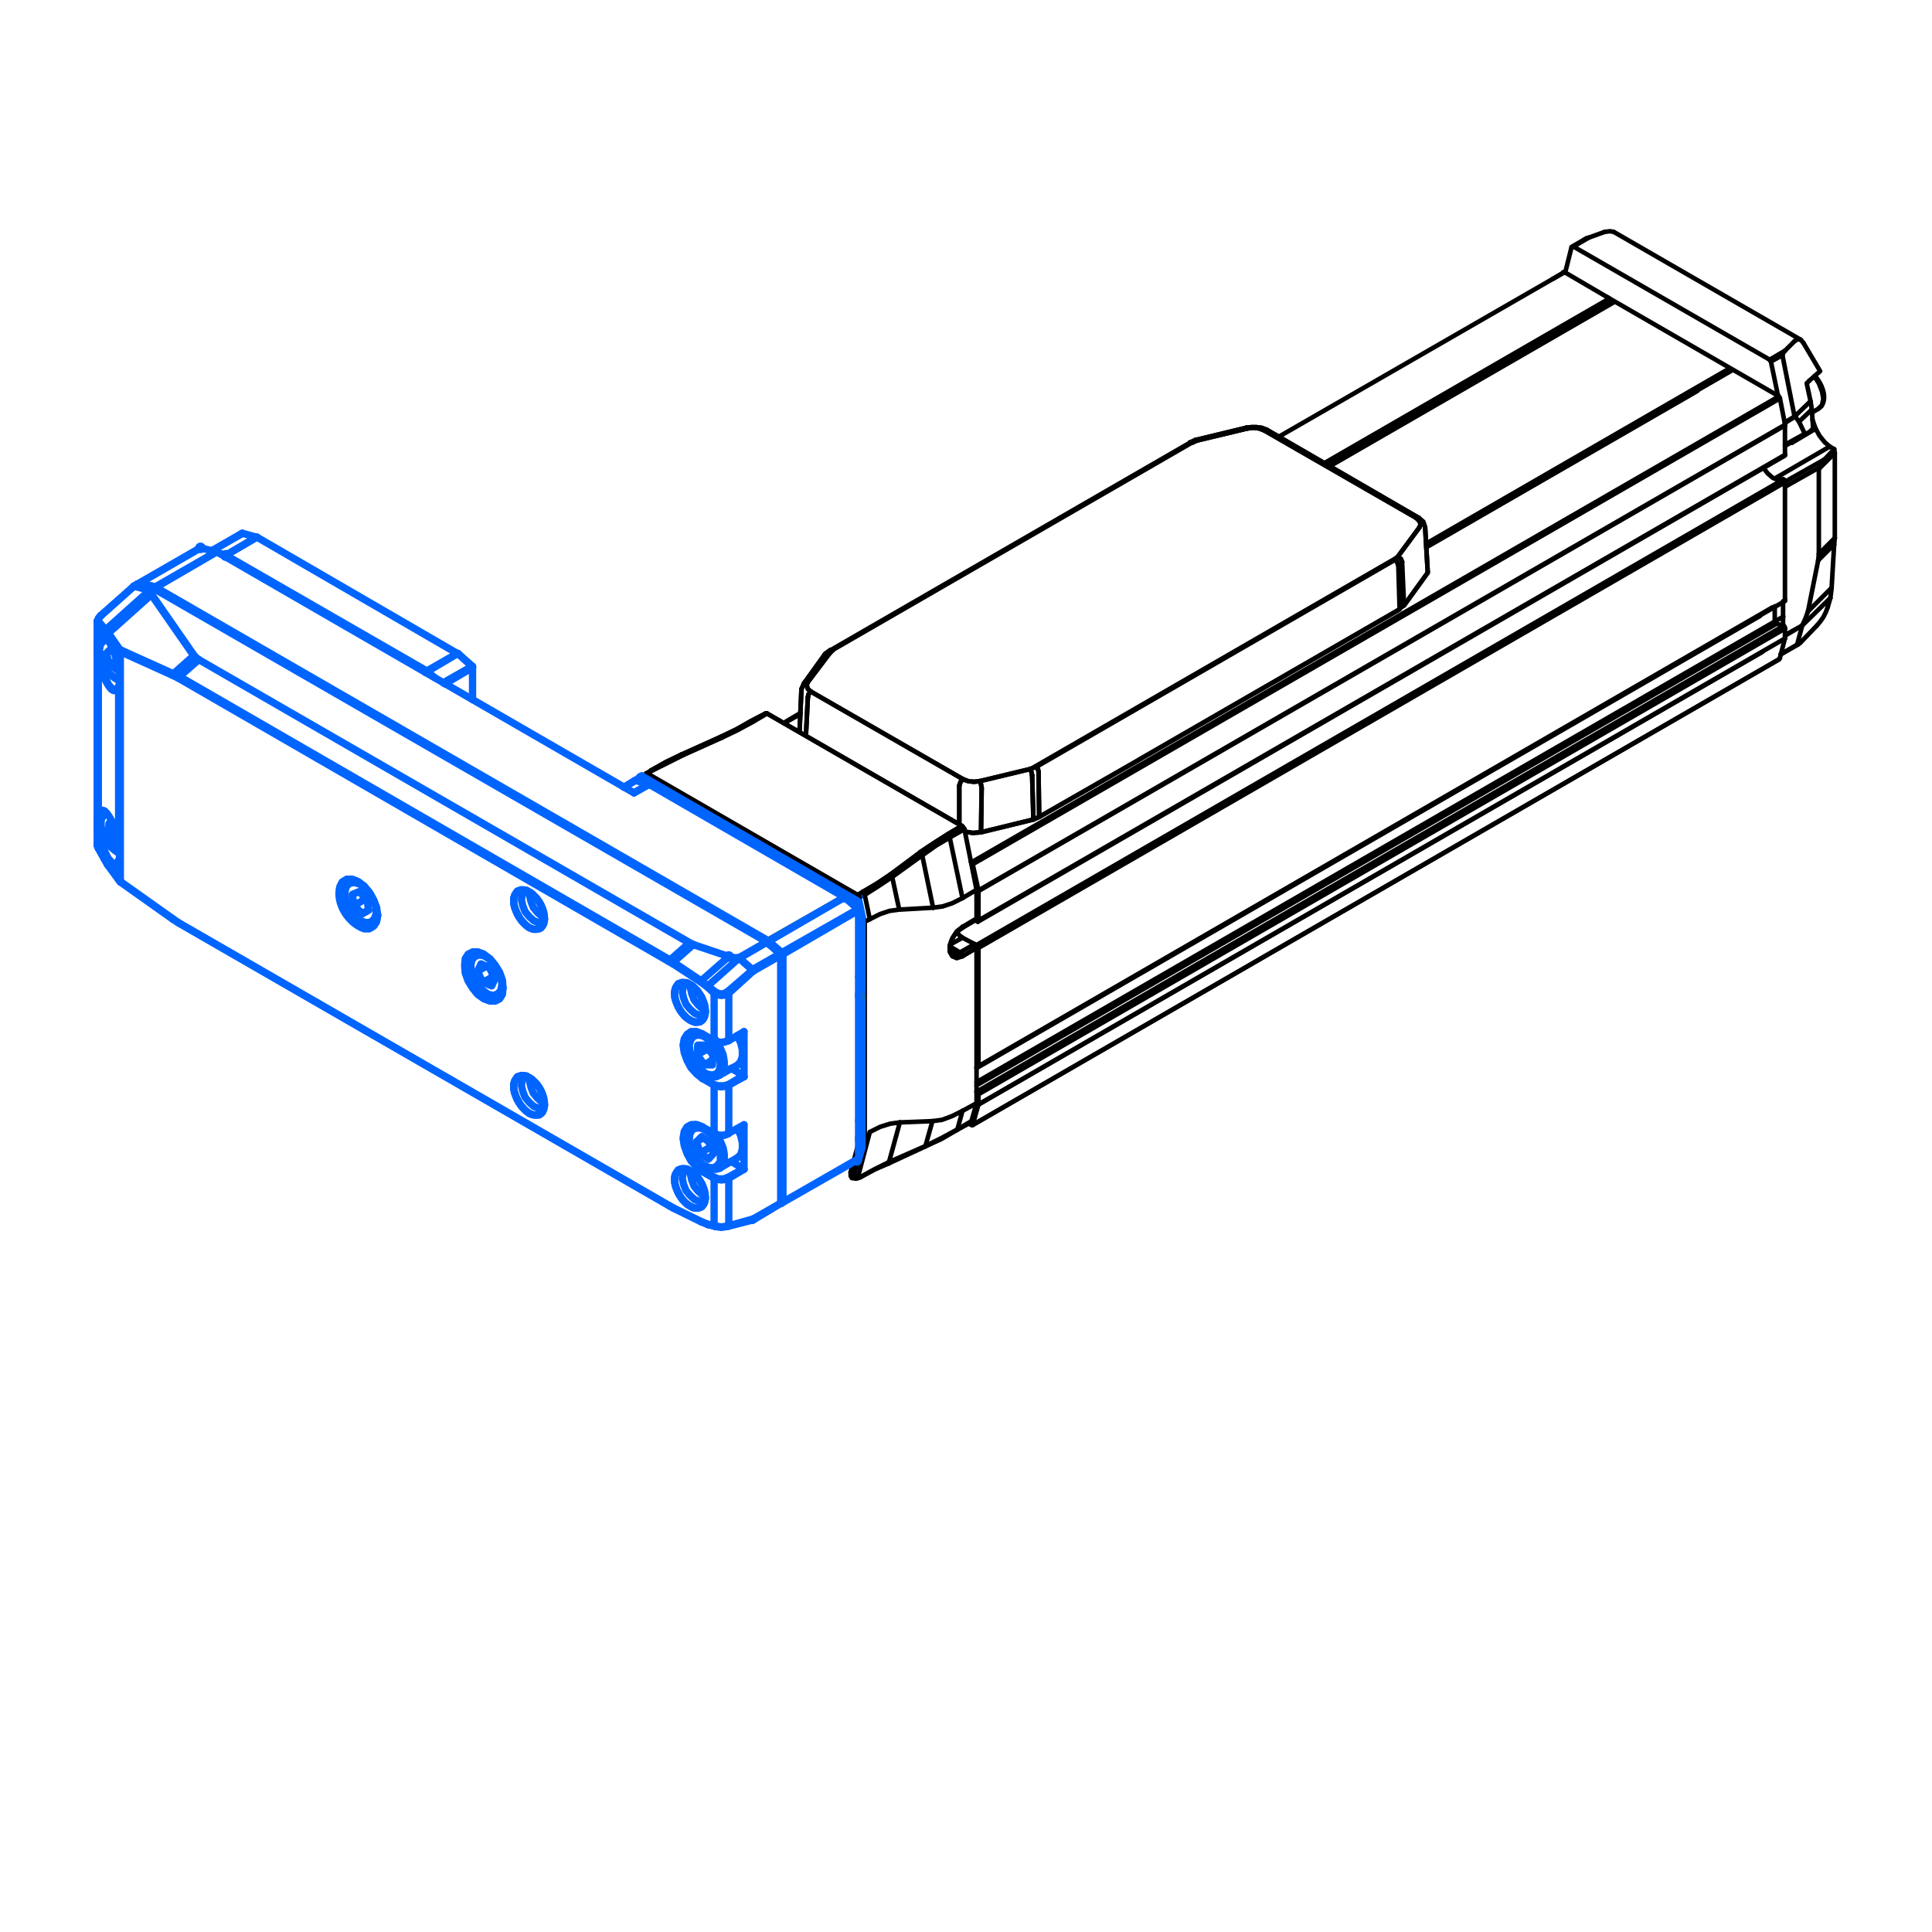 <?xml version="1.0" encoding="UTF-8"?>
<!DOCTYPE svg PUBLIC "-//W3C//DTD SVG 1.1//EN" "http://www.w3.org/Graphics/SVG/1.1/DTD/svg11.dtd">
<!-- Creator: CorelDRAW 2017 -->
<svg xmlns="http://www.w3.org/2000/svg" xml:space="preserve" width="400px" height="400px" version="1.1" style="shape-rendering:geometricPrecision; text-rendering:geometricPrecision; image-rendering:optimizeQuality; fill-rule:evenodd; clip-rule:evenodd"
viewBox="0 0 400000 400000"
 xmlns:xlink="http://www.w3.org/1999/xlink">
 <defs>
  <style type="text/css">
   <![CDATA[
    .str5 {stroke:#0064FF;stroke-width:1512}
    .str1 {stroke:#0064FF;stroke-width:1512;stroke-linecap:round;stroke-linejoin:round}
    .str4 {stroke:#1469B9;stroke-width:1512;stroke-linecap:round;stroke-linejoin:round}
    .str3 {stroke:black;stroke-width:1134;stroke-linecap:round;stroke-linejoin:round}
    .str0 {stroke:black;stroke-width:945;stroke-linecap:round;stroke-linejoin:round}
    .str2 {stroke:#0064FF;stroke-width:945;stroke-linecap:round;stroke-linejoin:round}
    .fil1 {fill:none}
    .fil0 {fill:none;fill-rule:nonzero}
    .fil2 {fill:black;fill-rule:nonzero}
   ]]>
  </style>
 </defs>
 <g id="Layer_x0020_1">
  <line class="fil0 str0" x1="180088" y1="234366" x2="177575" y2= "243892" />
  <polyline class="fil0 str0" points="179029,234895 178632,235028 178235,234895 176118,242701 "/>
  <line class="fil0 str0" x1="179029" y1="234895" x2="179029" y2= "190838" />
  <line class="fil0 str0" x1="177573" y1="185281" x2="134045" y2= "160144" />
  <rect class="fil1" x="-1" y="-3" width="400002" height="400000"/>
  <line class="fil0 str1" x1="178239" y1="190012" x2="178239" y2= "189911" />
  <line class="fil0 str0" x1="201389" y1="232910" x2="201125" y2= "232910" />
  <polyline class="fil0 str0" points="202183,226030 202447,226163 202580,226560 "/>
  <line class="fil0 str0" x1="202580" y1="220738" x2="202447" y2= "220870" />
  <polyline class="fil0 str0" points="202050,195733 202447,195865 202580,196262 "/>
  <polyline class="fil0 str0" points="202580,190573 202447,190838 202050,190573 "/>
  <line class="fil0 str0" x1="202580" y1="184354" x2="202580" y2= "184487" />
  <line class="fil0 str0" x1="201125" y1="178533" x2="201389" y2= "178930" />
  <line class="fil0 str0" x1="368054" y1="82206" x2="201125" y2= "178533" />
  <line class="fil0 str0" x1="162359" y1="149691" x2="165667" y2= "147839" />
  <line class="fil0 str0" x1="202183" y1="221135" x2="364414" y2= "127512" />
  <line class="fil0 str0" x1="369215" y1="127653" x2="202183" y2= "224045" />
  <line class="fil0 str0" x1="202183" y1="224707" x2="367708" y2= "129197" />
  <line class="fil0 str0" x1="369142" y1="129637" x2="202183" y2= "226030" />
  <line class="fil0 str0" x1="202580" y1="226560" x2="369559" y2= "130155" />
  <line class="fil0 str0" x1="369560" y1="132188" x2="202580" y2= "228676" />
  <line class="fil0 str0" x1="366939" y1="125764" x2="202580" y2= "220738" />
  <line class="fil0 str0" x1="202447" y1="220870" x2="369559" y2= "124438" />
  <line class="fil0 str0" x1="202580" y1="196262" x2="369559" y2= "99857" />
  <line class="fil0 str0" x1="368633" y1="99605" x2="202050" y2= "195733" />
  <line class="fil0 str0" x1="369559" y1="94168" x2="202580" y2= "190573" />
  <line class="fil0 str0" x1="368369" y1="136470" x2="201389" y2= "232910" />
  <line class="fil0 str0" x1="202580" y1="228676" x2="364870" y2= "134979" />
  <line class="fil0 str0" x1="369329" y1="88082" x2="202580" y2= "184353" />
  <line class="fil0 str0" x1="202580" y1="184486" x2="369559" y2= "88082" />
  <line class="fil0 str0" x1="201389" y1="178929" x2="368501" y2= "82497" />
  <line class="fil0 str0" x1="202447" y1="190837" x2="369560" y2= "94320" />
  <line class="fil0 str0" x1="201389" y1="232909" x2="368369" y2= "136505" />
  <line class="fil0 str0" x1="264763" y1="90419" x2="323690" y2= "56473" />
  <line class="fil0 str0" x1="295324" y1="113306" x2="351412" y2= "80949" />
  <line class="fil0 str0" x1="274758" y1="96203" x2="333460" y2= "62298" />
  <line class="fil0 str0" x1="332972" y1="61939" x2="274156" y2= "95901" />
  <line class="fil0 str0" x1="358644" y1="76598" x2="295324" y2= "113174" />
  <line class="fil0 str0" x1="275360" y1="96504" x2="334131" y2= "62580" />
  <line class="fil0 str0" x1="358645" y1="76635" x2="295324" y2= "113174" />
  <line class="fil0 str0" x1="202181" y1="221002" x2="202446" y2= "220869" />
  <line class="fil0 str0" x1="201123" y1="232909" x2="200594" y2= "232644" />
  <polyline class="fil0 str0" points="202578,226559 202578,228675 201388,232909 "/>
  <line class="fil0 str0" x1="202578" y1="196261" x2="202578" y2= "220737" />
  <line class="fil0 str0" x1="202578" y1="184486" x2="202578" y2= "190572" />
  <line class="fil0 str0" x1="201388" y1="178929" x2="202578" y2= "184353" />
  <line class="fil0 str0" x1="200991" y1="178400" x2="201123" y2= "178533" />
  <line class="fil0 str0" x1="202049" y1="190440" x2="202049" y2= "190572" />
  <line class="fil0 str0" x1="201123" y1="232117" x2="198212" y2= "233837" />
  <polyline class="fil0 str0" points="177573,243892 177044,243760 176912,243363 176912,242833 179029,234895 "/>
  <polyline class="fil0 str0" points="184056,240585 181145,242039 178235,243628 177573,243892 "/>
  <line class="fil0 str0" x1="191597" y1="237276" x2="184056" y2= "240585" />
  <polyline class="fil0 str0" points="198212,233837 195037,235557 191597,237276 "/>
  <polyline class="fil0 str2" points="179029,190838 177970,185811 179029,185281 "/>
  <line class="fil0 str0" x1="196625" y1="173374" x2="199668" y2= "171654" />
  <polyline class="fil0 str0" points="190936,177079 193714,175094 196625,173374 "/>
  <line class="fil0 str0" x1="184717" y1="181577" x2="190936" y2= "177079" />
  <polyline class="fil0 str0" points="179029,185281 181939,183429 184717,181577 "/>
  <polyline class="fil0 str0" points="176118,242701 176118,243495 176382,243892 "/>
  <line class="fil0 str0" x1="133515" y1="160541" x2="133648" y2= "160938" />
  <line class="fil0 str0" x1="134045" y1="160144" x2="133780" y2= "160144" />
  <line class="fil0 str0" x1="134045" y1="160144" x2="135103" y2= "159482" />
  <polyline class="fil0 str0" points="134838,159482 135103,159482 141454,156307 141189,156175 "/>
  <line class="fil0 str0" x1="141454" y1="156307" x2="149392" y2= "152735" />
  <polyline class="fil0 str0" points="149127,152603 149392,152735 152700,151147 155874,149427 155479,149295 "/>
  <line class="fil0 str0" x1="158786" y1="147708" x2="158521" y2= "147708" />
  <line class="fil0 str0" x1="155875" y1="149427" x2="158786" y2= "147708" />
  <polyline class="fil0 str0" points="133648,160938 133781,160408 134045,160144 "/>
  <line class="fil0 str0" x1="133648" y1="160938" x2="177176" y2= "186075" />
  <polyline class="fil0 str0" points="199668,171654 199403,171257 199138,170992 196228,172713 "/>
  <polyline class="fil0 str0" points="196625,173374 196493,172977 196228,172713 193317,174565 190539,176417 190803,176681 190936,177079 "/>
  <line class="fil0 str0" x1="190539" y1="176417" x2="184321" y2= "181048" />
  <polyline class="fil0 str0" points="184717,181577 184585,181180 184321,181048 181542,182900 178632,184620 178896,184884 179029,185281 "/>
  <line class="fil0 str0" x1="178632" y1="184620" x2="177573" y2= "185281" />
  <polyline class="fil0 str0" points="177176,186075 177573,186075 177970,185811 177838,185546 177573,185281 "/>
  <line class="fil0 str2" x1="177176" y1="186075" x2="178235" y2= "190970" />
  <polyline class="fil0 str2" points="179029,190838 178632,190970 178235,190970 "/>
  <line class="fil0 str0" x1="178235" y1="190970" x2="178235" y2= "234895" />
  <polyline class="fil0 str0" points="176912,242833 176514,242966 176118,242701 "/>
  <line class="fil0 str0" x1="177573" y1="243892" x2="177176" y2= "244024" />
  <line class="fil0 str0" x1="178235" y1="243628" x2="178103" y2= "243760" />
  <line class="fil0 str0" x1="184056" y1="240585" x2="184056" y2= "240849" />
  <line class="fil0 str0" x1="191597" y1="237276" x2="191465" y2= "237409" />
  <line class="fil0 str0" x1="198212" y1="233837" x2="198080" y2= "233969" />
  <line class="fil0 str0" x1="200991" y1="232382" x2="201123" y2= "232117" />
  <line class="fil0 str0" x1="134839" y1="159482" x2="133781" y2= "160144" />
  <polyline class="fil0 str0" points="141190,156175 137883,157762 134839,159482 "/>
  <line class="fil0 str0" x1="149128" y1="152603" x2="141190" y2= "156175" />
  <polyline class="fil0 str0" points="155479,149295 152436,151015 149128,152603 "/>
  <line class="fil0 str0" x1="158522" y1="147708" x2="155479" y2= "149295" />
  <path class="fil0 str0" d="M133815 160090c-137,79 -237,209 -277,362"/>
  <polyline class="fil0 str0" points="184058,240849 181014,242172 178104,243760 177178,244024 176384,243892 "/>
  <line class="fil0 str0" x1="191467" y1="237409" x2="184058" y2= "240849" />
  <polyline class="fil0 str0" points="198081,233969 194906,235822 191467,237409 "/>
  <line class="fil0 str0" x1="200993" y1="232382" x2="198081" y2= "233969" />
  <polyline class="fil0 str0" points="199272,230000 202183,228412 201125,232117 "/>
  <line class="fil0 str0" x1="199272" y1="230000" x2="198214" y2= "233837" />
  <line class="fil0 str0" x1="186307" y1="232382" x2="184058" y2= "240585" />
  <polyline class="fil0 str0" points="180088,234366 182205,233308 184322,232646 186307,232382 "/>
  <line class="fil0 str0" x1="193054" y1="232117" x2="191599" y2= "237276" />
  <polyline class="fil0 str0" points="186307,232382 193054,232117 195039,231853 197156,231059 199272,230000 "/>
  <line class="fil0 str0" x1="180088" y1="190309" x2="179030" y2= "190838" />
  <line class="fil0 str0" x1="179030" y1="185281" x2="180088" y2= "190309" />
  <line class="fil0 str0" x1="196626" y1="173374" x2="199272" y2= "185943" />
  <polyline class="fil0 str0" points="199669,171654 202183,184223 199272,185943 "/>
  <line class="fil0 str0" x1="190937" y1="177079" x2="193186" y2= "187928" />
  <polyline class="fil0 str0" points="199272,185943 197156,187001 195171,187663 193186,187928 "/>
  <line class="fil0 str0" x1="184719" y1="181577" x2="186174" y2= "188325" />
  <polyline class="fil0 str0" points="193186,187928 186174,188325 184190,188588 182205,189250 180088,190309 "/>
  <polyline class="fil0 str0" points="201787,195469 198743,197189 197949,197585 197288,197321 "/>
  <line class="fil0 str0" x1="202050" y1="190441" x2="202183" y2= "190177" />
  <polyline class="fil0 str0" points="202183,196263 202050,195866 201787,195469 "/>
  <line class="fil0 str0" x1="199272" y1="197982" x2="202183" y2= "196263" />
  <polyline class="fil0 str0" points="199272,191897 198081,192822 197156,194278 196626,195734 196626,197057 197156,197982 198081,198379 199272,197982 "/>
  <line class="fil0 str0" x1="202183" y1="190177" x2="199272" y2= "191897" />
  <line class="fil0 str0" x1="199140" y1="192161" x2="199272" y2= "191897" />
  <polyline class="fil0 str0" points="198743,197189 199140,197585 199272,197982 "/>
  <line class="fil0 str0" x1="199140" y1="192161" x2="202050" y2= "190441" />
  <path class="fil0 str0" d="M197288 197321l-265 -132c-871,-1262 345,-3703 1455,-4498l662 -530"/>
  <line class="fil0 str0" x1="199272" y1="194146" x2="201787" y2= "195469" />
  <line class="fil0 str0" x1="196891" y1="195469" x2="199272" y2= "194146" />
  <line class="fil0 str0" x1="198743" y1="197189" x2="196759" y2= "195998" />
  <polyline class="fil0 str0" points="199272,194146 198611,193616 198081,193087 "/>
  <line class="fil0 str0" x1="158787" y1="147708" x2="199140" y2= "170992" />
  <line class="fil0 str0" x1="202183" y1="184223" x2="202183" y2= "190177" />
  <line class="fil0 str0" x1="202183" y1="196263" x2="202183" y2= "228412" />
  <line class="fil0 str0" x1="295324" y1="112514" x2="357834" y2= "76419" />
  <line class="fil0 str0" x1="295324" y1="112646" x2="350219" y2= "80949" />
  <polyline class="fil0 str0" points="202844,161731 201654,161863 200463,161731 199405,161334 "/>
  <line class="fil0 str0" x1="213296" y1="159217" x2="202844" y2= "161731" />
  <line class="fil0 str0" x1="214223" y1="158820" x2="213296" y2= "159217" />
  <line class="fil0 str0" x1="288710" y1="115821" x2="214223" y2= "158820" />
  <line class="fil0 str0" x1="289371" y1="115292" x2="288710" y2= "115821" />
  <line class="fil0 str0" x1="293870" y1="109205" x2="289371" y2= "115292" />
  <polyline class="fil0 str0" points="293208,107222 293870,107883 294135,108545 293870,109205 "/>
  <line class="fil0 str0" x1="261720" y1="89096" x2="293208" y2= "107222" />
  <polyline class="fil0 str0" points="258280,88699 259470,88567 260661,88699 261720,89096 "/>
  <line class="fil0 str0" x1="247828" y1="91212" x2="258280" y2= "88699" />
  <line class="fil0 str0" x1="246901" y1="91609" x2="247828" y2= "91212" />
  <line class="fil0 str0" x1="171753" y1="135269" x2="172414" y2= "134608" />
  <line class="fil0 str0" x1="167255" y1="141223" x2="171753" y2= "135269" />
  <polyline class="fil0 str0" points="167916,143208 167255,142679 166990,141885 167255,141223 "/>
  <line class="fil0 str0" x1="199405" y1="161334" x2="167916" y2= "143208" />
  <polyline class="fil0 str0" points="203241,163186 203109,162392 202844,161731 "/>
  <polyline class="fil0 str0" points="213296,159217 213561,159878 213694,160540 "/>
  <polyline class="fil0 str0" points="288710,115821 289239,116351 289503,117012 "/>
  <polyline class="fil0 str0" points="289371,115292 290033,115689 290298,116351 "/>
  <line class="fil0 str0" x1="293208" y1="107222" x2="293737" y2= "107222" />
  <line class="fil0 str0" x1="261720" y1="89096" x2="262249" y2= "88963" />
  <line class="fil0 str0" x1="258280" y1="88699" x2="258015" y2= "88567" />
  <line class="fil0 str0" x1="247828" y1="91212" x2="247563" y2= "91081" />
  <line class="fil0 str0" x1="246901" y1="91609" x2="246372" y2= "91609" />
  <line class="fil0 str0" x1="172414" y1="134608" x2="171885" y2= "134608" />
  <polyline class="fil0 str0" points="171753,135269 171223,135138 170827,135402 "/>
  <polyline class="fil0 str0" points="167255,141223 166725,141223 166461,141488 "/>
  <polyline class="fil0 str0" points="167916,143208 167387,143738 167255,144399 "/>
  <polyline class="fil0 str0" points="199405,161334 198875,161863 198611,162656 "/>
  <polyline class="fil0 str0" points="293737,107222 294664,108016 295060,109205 "/>
  <line class="fil0 str0" x1="262249" y1="88963" x2="293737" y2= "107222" />
  <polyline class="fil0 str0" points="258015,88567 259074,88434 260132,88434 261191,88567 262249,88963 "/>
  <line class="fil0 str0" x1="247563" y1="91081" x2="258015" y2= "88567" />
  <line class="fil0 str0" x1="246372" y1="91609" x2="247563" y2= "91081" />
  <line class="fil0 str0" x1="170827" y1="135402" x2="171885" y2= "134608" />
  <line class="fil0 str0" x1="166461" y1="141488" x2="170827" y2= "135402" />
  <line class="fil0 str0" x1="165932" y1="142679" x2="166461" y2= "141488" />
  <line class="fil0 str0" x1="166858" y1="152337" x2="167255" y2= "144399" />
  <line class="fil0 str0" x1="198611" y1="162656" x2="198611" y2= "170594" />
  <polyline class="fil0 str0" points="199802,172183 201389,172447 203109,172315 203241,163186 "/>
  <polyline class="fil0 str0" points="213694,160540 213958,169669 215149,169140 215017,160011 "/>
  <polyline class="fil0 str0" points="289503,117012 289768,126009 290694,125347 290298,116351 "/>
  <line class="fil0 str0" x1="165535" y1="151543" x2="165932" y2= "142679" />
  <line class="fil0 str0" x1="295603" y1="118552" x2="295060" y2= "109205" />
  <line class="fil0 str0" x1="203109" y1="172315" x2="213958" y2= "169669" />
  <line class="fil0 str0" x1="290694" y1="125347" x2="295514" y2= "118684" />
  <line class="fil0 str0" x1="215149" y1="169140" x2="235524" y2= "157497" />
  <line class="fil0 str0" x1="235921" y1="157233" x2="289768" y2= "126158" />
  <polyline class="fil0 str0" points="214645,158578 214909,159240 215042,159901 "/>
  <line class="fil0 str0" x1="162359" y1="149691" x2="165618" y2= "147866" />
  <line class="fil0 str0" x1="162228" y1="149690" x2="165710" y2= "147627" />
  <line class="fil0 str0" x1="196625" y1="173374" x2="199668" y2= "171654" />
  <polyline class="fil0 str0" points="190936,177079 193714,175094 196625,173374 "/>
  <polyline class="fil0 str0" points="134838,159482 135103,159482 141454,156307 141189,156175 "/>
  <line class="fil0 str0" x1="141454" y1="156307" x2="149392" y2= "152735" />
  <polyline class="fil0 str0" points="149127,152603 149392,152735 152700,151147 155874,149427 155479,149295 "/>
  <line class="fil0 str0" x1="158786" y1="147708" x2="158521" y2= "147708" />
  <line class="fil0 str0" x1="155875" y1="149427" x2="158786" y2= "147708" />
  <polyline class="fil0 str0" points="199668,171654 199403,171257 199138,170992 196228,172713 "/>
  <polyline class="fil0 str0" points="196625,173374 196493,172977 196228,172713 193317,174565 190539,176417 190803,176681 190936,177079 "/>
  <polyline class="fil0 str0" points="141190,156175 137883,157762 134839,159482 "/>
  <line class="fil0 str0" x1="149128" y1="152603" x2="141190" y2= "156175" />
  <polyline class="fil0 str0" points="155479,149295 152436,151015 149128,152603 "/>
  <line class="fil0 str0" x1="158522" y1="147708" x2="155479" y2= "149295" />
  <line class="fil0 str0" x1="158787" y1="147708" x2="199140" y2= "170992" />
  <polyline class="fil0 str0" points="202844,161731 201654,161863 200463,161731 199405,161334 "/>
  <line class="fil0 str0" x1="213296" y1="159217" x2="202844" y2= "161731" />
  <line class="fil0 str0" x1="214223" y1="158820" x2="213296" y2= "159217" />
  <line class="fil0 str3" x1="288714" y1="115857" x2="214227" y2= "158855" />
  <line class="fil0 str0" x1="289371" y1="115292" x2="288710" y2= "115821" />
  <line class="fil0 str0" x1="293870" y1="109205" x2="289371" y2= "115292" />
  <polyline class="fil0 str0" points="293208,107222 293870,107883 294135,108545 293870,109205 "/>
  <line class="fil0 str0" x1="261720" y1="89096" x2="293208" y2= "107222" />
  <polyline class="fil0 str0" points="258280,88699 259470,88567 260661,88699 261720,89096 "/>
  <line class="fil0 str0" x1="247828" y1="91212" x2="258280" y2= "88699" />
  <line class="fil0 str0" x1="246901" y1="91609" x2="247828" y2= "91212" />
  <line class="fil0 str0" x1="171753" y1="135269" x2="172414" y2= "134608" />
  <line class="fil0 str0" x1="167255" y1="141223" x2="171753" y2= "135269" />
  <polyline class="fil0 str0" points="167916,143208 167281,142638 167016,141845 167255,141223 "/>
  <line class="fil0 str0" x1="199405" y1="161334" x2="167916" y2= "143208" />
  <polyline class="fil0 str0" points="203241,163186 203109,162392 202844,161731 "/>
  <polyline class="fil0 str0" points="213296,159217 213561,159878 213694,160540 "/>
  <polyline class="fil0 str0" points="288710,115821 289239,116351 289503,117012 "/>
  <polyline class="fil0 str0" points="289371,115292 290033,115689 290298,116351 "/>
  <line class="fil0 str0" x1="293208" y1="107222" x2="293737" y2= "107222" />
  <line class="fil0 str0" x1="261720" y1="89096" x2="262249" y2= "88963" />
  <line class="fil0 str0" x1="258280" y1="88699" x2="258015" y2= "88567" />
  <line class="fil0 str0" x1="247828" y1="91212" x2="247563" y2= "91081" />
  <line class="fil0 str0" x1="246901" y1="91609" x2="246372" y2= "91609" />
  <line class="fil0 str0" x1="172414" y1="134608" x2="171885" y2= "134608" />
  <polyline class="fil0 str0" points="171753,135269 171223,135138 170827,135402 "/>
  <polyline class="fil0 str0" points="167255,141223 166725,141223 166461,141488 "/>
  <polyline class="fil0 str0" points="167916,143208 167387,143738 167255,144399 "/>
  <polyline class="fil0 str0" points="199405,161334 198875,161863 198611,162656 "/>
  <polyline class="fil0 str0" points="293737,107222 294664,108016 295060,109205 "/>
  <line class="fil0 str0" x1="262249" y1="88963" x2="293737" y2= "107222" />
  <polyline class="fil0 str0" points="258015,88567 259074,88434 260132,88434 261191,88567 262249,88963 "/>
  <line class="fil0 str0" x1="247563" y1="91081" x2="258015" y2= "88567" />
  <line class="fil0 str0" x1="246372" y1="91609" x2="247563" y2= "91081" />
  <line class="fil0 str3" x1="172150" y1="134608" x2="246637" y2= "91609" />
  <line class="fil0 str0" x1="170827" y1="135402" x2="171885" y2= "134608" />
  <line class="fil0 str0" x1="166461" y1="141488" x2="170827" y2= "135402" />
  <line class="fil0 str0" x1="165932" y1="142679" x2="166461" y2= "141488" />
  <line class="fil0 str0" x1="166871" y1="152079" x2="167255" y2= "144399" />
  <line class="fil0 str0" x1="198611" y1="162656" x2="198611" y2= "170422" />
  <polyline class="fil0 str0" points="199951,172208 201389,172447 203109,172315 203241,163186 "/>
  <polyline class="fil0 str0" points="213694,160540 213958,169669 215149,169140 215017,160011 "/>
  <line class="fil0 str0" x1="165541" y1="151404" x2="165932" y2= "142679" />
  <line class="fil0 str0" x1="295603" y1="118552" x2="295060" y2= "109205" />
  <line class="fil0 str0" x1="203109" y1="172315" x2="213958" y2= "169669" />
  <line class="fil0 str0" x1="290694" y1="125347" x2="295514" y2= "118684" />
  <line class="fil0 str0" x1="215149" y1="169140" x2="235921" y2= "157233" />
  <line class="fil0 str0" x1="235921" y1="157233" x2="289768" y2= "126158" />
  <polyline class="fil0 str0" points="214645,158578 214909,159240 215042,159901 "/>
  <line class="fil0 str0" x1="323650" y1="56341" x2="323915" y2= "56341" />
  <line class="fil0 str0" x1="368237" y1="82007" x2="368502" y2= "82404" />
  <line class="fil0 str0" x1="369559" y1="87829" x2="369559" y2= "87961" />
  <line class="fil0 str0" x1="369559" y1="94047" x2="369559" y2= "94180" />
  <polyline class="fil0 str0" points="369162,99207 369427,99339 369559,99736 "/>
  <line class="fil0 str0" x1="369559" y1="124080" x2="369559" y2= "124345" />
  <line class="fil0 str0" x1="367443" y1="125535" x2="367443" y2= "125668" />
  <polyline class="fil0 str0" points="367443,128579 367443,128843 367708,129108 "/>
  <polyline class="fil0 str0" points="369162,129505 369427,129637 369559,130034 "/>
  <line class="fil0 str0" x1="369559" y1="132018" x2="369559" y2= "132151" />
  <line class="fil0 str0" x1="368502" y1="136252" x2="368369" y2= "136384" />
  <line class="fil0 str0" x1="321438" y1="57771" x2="323915" y2= "56341" />
  <line class="fil0 str0" x1="323915" y1="56340" x2="333176" y2= "61764" />
  <line class="fil0 str0" x1="332696" y1="61486" x2="368236" y2= "82006" />
  <line class="fil0 str0" x1="368501" y1="82404" x2="369559" y2= "87828" />
  <line class="fil0 str0" x1="369559" y1="87960" x2="369559" y2= "94047" />
  <polyline class="fil0 str0" points="365060,96825 365986,98016 367045,98941 368104,99338 369162,99206 "/>
  <line class="fil0 str0" x1="369559" y1="99735" x2="369559" y2= "124079" />
  <line class="fil0 str0" x1="369559" y1="130033" x2="369559" y2= "132018" />
  <line class="fil0 str0" x1="369559" y1="132150" x2="368501" y2= "136251" />
  <line class="fil0 str0" x1="367442" y1="125667" x2="367442" y2= "128578" />
  <line class="fil0 str0" x1="367706" y1="129107" x2="369161" y2= "129504" />
  <path class="fil0 str0" d="M375646 77906l926 1455 662 1721 264 1455 -264 1323 -794 794 661 -530c1133,-1698 358,-3878 -661,-5424l-662 -926"/>
  <line class="fil0 str0" x1="325370" y1="51181" x2="325767" y2= "51048" />
  <line class="fil0 str0" x1="366384" y1="74466" x2="366649" y2= "74863" />
  <polyline class="fil0 str0" points="369030,73540 369162,73143 369559,72614 "/>
  <line class="fil0 str0" x1="325767" y1="51048" x2="328943" y2= "49196" />
  <line class="fil0 str0" x1="369559" y1="72614" x2="366384" y2= "74466" />
  <line class="fil0 str0" x1="366649" y1="74863" x2="369030" y2= "73540" />
  <line class="fil0 str0" x1="371544" y1="86241" x2="369559" y2= "87432" />
  <polyline class="fil0 str0" points="369559,87564 371677,86241 371544,86241 "/>
  <polyline class="fil0 str0" points="369559,131621 373132,129505 369559,131489 "/>
  <polyline class="fil0 str0" points="372735,133077 372206,133474 372073,133474 368766,135458 "/>
  <line class="fil0 str0" x1="328017" y1="49594" x2="325502" y2= "51048" />
  <line class="fil0 str0" x1="372206" y1="133474" x2="368634" y2= "135458" />
  <line class="fil0 str0" x1="325370" y1="51181" x2="324047" y2= "56473" />
  <line class="fil0 str0" x1="368105" y1="81875" x2="366649" y2= "74863" />
  <line class="fil0 str0" x1="369162" y1="129505" x2="369162" y2= "124477" />
  <line class="fil0 str0" x1="366384" y1="74466" x2="325767" y2= "51048" />
  <polyline class="fil0 str0" points="374852,83066 374058,79361 374587,78832 "/>
  <polyline class="fil0 str0" points="375116,84786 374984,83860 374852,83066 "/>
  <line class="fil0 str0" x1="375381" y1="88623" x2="375116" y2= "84786" />
  <line class="fil0 str0" x1="371015" y1="91665" x2="370882" y2= "91533" />
  <polyline class="fil0 str0" points="373396,71026 376837,76848 374587,78832 "/>
  <polyline class="fil0 str0" points="371544,70630 372206,70232 372867,70365 373396,71026 "/>
  <line class="fil0 str0" x1="369559" y1="72614" x2="371544" y2= "70630" />
  <line class="fil0 str0" x1="371544" y1="86241" x2="369030" y2= "73540" />
  <line class="fil0 str0" x1="374852" y1="83066" x2="371544" y2= "86241" />
  <line class="fil0 str0" x1="376175" y1="129505" x2="372735" y2= "133077" />
  <line class="fil0 str0" x1="372471" y1="87300" x2="371677" y2= "86241" />
  <line class="fil0 str0" x1="375116" y1="84786" x2="372471" y2= "87300" />
  <line class="fil0 str0" x1="378953" y1="123816" x2="373132" y2= "129505" />
  <polyline class="fil0 str0" points="379218,121698 379085,122889 378953,123816 "/>
  <line class="fil0 str0" x1="379218" y1="121698" x2="374323" y2= "126594" />
  <polyline class="fil0 str0" points="373132,129505 373793,128049 374323,126594 "/>
  <line class="fil0 str0" x1="372073" y1="133474" x2="373132" y2= "129505" />
  <polyline class="fil0 str0" points="378424,125668 378027,126726 377498,127784 376837,128711 376175,129505 "/>
  <line class="fil0 str0" x1="378953" y1="123816" x2="378424" y2= "125668" />
  <line class="fil0 str0" x1="379879" y1="93783" x2="379879" y2= "111379" />
  <line class="fil0 str0" x1="379879" y1="93783" x2="376572" y2= "97090" />
  <line class="fil0 str0" x1="376572" y1="114687" x2="376572" y2= "97090" />
  <line class="fil0 str0" x1="379879" y1="111379" x2="376572" y2= "114687" />
  <line class="fil0 str0" x1="379879" y1="111379" x2="379747" y2= "112702" />
  <line class="fil0 str0" x1="376440" y1="116010" x2="376572" y2= "114687" />
  <line class="fil0 str0" x1="379747" y1="112702" x2="376440" y2= "116010" />
  <line class="fil0 str0" x1="379747" y1="112702" x2="379218" y2= "121698" />
  <line class="fil0 str0" x1="374323" y1="126594" x2="376440" y2= "116010" />
  <line class="fil0 str0" x1="373661" y1="89814" x2="372471" y2= "87300" />
  <polyline class="fil0 str0" points="375116,89020 374455,89549 373925,89814 373661,89814 "/>
  <line class="fil0 str0" x1="375381" y1="88623" x2="375116" y2= "89020" />
  <line class="fil0 str0" x1="379747" y1="92989" x2="379879" y2= "93783" />
  <line class="fil0 str0" x1="377762" y1="95106" x2="379747" y2= "92989" />
  <polyline class="fil0 str0" points="376572,97090 376572,96826 376837,96164 377101,95767 377762,95106 "/>
  <line class="fil0 str0" x1="372867" y1="70365" x2="334102" y2= "48005" />
  <polyline class="fil0 str0" points="332250,48005 328943,49196 328414,49329 328017,49594 "/>
  <polyline class="fil0 str0" points="334102,48005 333309,47873 332250,48005 "/>
  <line class="fil0 str0" x1="373661" y1="89814" x2="369559" y2= "92063" />
  <line class="fil0 str0" x1="377762" y1="95106" x2="369559" y2= "99736" />
  <line class="fil0 str0" x1="369559" y1="100794" x2="376572" y2= "96826" />
  <line class="fil0 str0" x1="369559" y1="92327" x2="374190" y2= "89681" />
  <polyline class="fil0 str0" points="375249,86903 375910,88755 371015,91665 "/>
  <polyline class="fil0 str0" points="375910,88755 376704,90210 377762,91533 378821,92459 379747,92989 "/>
  <line class="fil0 str0" x1="367443" y1="99074" x2="378821" y2= "92459" />
  <line class="fil0 str0" x1="376440" y1="84654" x2="375116" y2= "85448" />
  <polygon class="fil0 str1" points="177296,186817 177413,186467 132851,160638 132529,160816 "/>
  <polyline class="fil0 str1" points="177997,190674 178465,190557 177647,186701 177296,186817 177530,187986 "/>
  <line class="fil0 str1" x1="177763" y1="189388" x2="177997" y2= "190674" />
  <polyline class="fil0 str1" points="177997,202360 178465,207270 178465,190674 177997,190674 177997,202360 178231,202594 "/>
  <line class="fil0 str1" x1="177997" y1="202360" x2="177763" y2= "202243" />
  <polyline class="fil0 str4" points="177763,206333 177997,206449 178231,206099 177763,205865 "/>
  <polygon class="fil0 str1" points="177997,231925 178465,236015 178465,206449 177997,206449 "/>
  <polyline class="fil0 str1" points="178348,232042 177997,231925 177763,232042 "/>
  <polyline class="fil0 str1" points="177763,236015 177997,236015 178231,235664 177763,235548 "/>
  <polygon class="fil0 str1" points="177997,237535 178465,237535 178465,236015 177997,236015 "/>
  <polyline class="fil0 str1" points="177296,240456 177647,240456 178465,237535 177997,237535 177763,238469 "/>
  <polyline class="fil0 str1" points="177296,240222 177296,240456 177413,240573 "/>
  <line class="fil0 str1" x1="177296" y1="240456" x2="177062" y2= "240339" />
  <polyline class="fil0 str1" points="132423,160875 132851,160638 131604,161577 "/>
  <line class="fil0 str1" x1="177646" y1="186702" x2="177412" y2= "186468" />
  <line class="fil0 str1" x1="178463" y1="190675" x2="178463" y2= "190558" />
  <polyline class="fil0 str1" points="178230,202595 178347,202595 178463,202361 "/>
  <polyline class="fil0 str4" points="178463,206451 178347,206334 178230,206101 "/>
  <polyline class="fil0 str1" points="178463,236016 178347,235782 178230,235666 "/>
  <line class="fil0 str1" x1="177412" y1="240574" x2="177646" y2= "240457" />
  <line class="fil0 str1" x1="97832" y1="137973" x2="94911" y2= "135402" />
  <line class="fil0 str1" x1="88483" y1="139025" x2="88133" y2= "139258" />
  <line class="fil0 str1" x1="90003" y1="140310" x2="88483" y2= "139025" />
  <line class="fil0 str1" x1="46766" y1="114952" x2="46532" y2= "115303" />
  <polyline class="fil0 str1" points="88133,139258 88367,138908 46766,114952 "/>
  <line class="fil0 str1" x1="88484" y1="139025" x2="88367" y2= "138908" />
  <polyline class="fil0 str1" points="46532,115303 46766,114952 45247,114484 "/>
  <circle class="fil2 str5" cx="46766" cy="114952" r="351"/>
  <polyline class="fil0 str1" points="50038,110511 50155,110394 53076,111213 "/>
  <polyline class="fil0 str1" points="53194,111213 94678,135285 94911,135402 "/>
  <line class="fil0 str1" x1="53076" y1="111213" x2="53194" y2= "111213" />
  <line class="fil0 str1" x1="97716" y1="137973" x2="97833" y2= "137973" />
  <polyline class="fil0 str1" points="94912,135402 94795,135285 97716,137973 "/>
  <line class="fil0 str1" x1="94678" y1="135285" x2="94795" y2= "135285" />
  <line class="fil0 str1" x1="97833" y1="137973" x2="97833" y2= "144867" />
  <line class="fil0 str1" x1="97716" y1="137973" x2="97833" y2= "138207" />
  <line class="fil0 str1" x1="50155" y1="110394" x2="43962" y2= "114017" />
  <line class="fil0 str1" x1="53076" y1="111213" x2="46766" y2= "114952" />
  <line class="fil0 str1" x1="94794" y1="135285" x2="88484" y2= "139025" />
  <line class="fil0 str1" x1="94677" y1="135285" x2="88367" y2= "138908" />
  <line class="fil0 str1" x1="53193" y1="111213" x2="46766" y2= "114952" />
  <line class="fil0 str1" x1="97715" y1="137973" x2="91756" y2= "141362" />
  <line class="fil0 str1" x1="97832" y1="138207" x2="92106" y2= "141595" />
  <line class="fil0 str1" x1="50038" y1="110511" x2="43844" y2= "114017" />
  <line class="fil0 str1" x1="158949" y1="195116" x2="161636" y2= "197570" />
  <line class="fil0 str1" x1="177762" y1="188222" x2="175075" y2= "185885" />
  <line class="fil0 str1" x1="44896" y1="114251" x2="131253" y2= "164149" />
  <polyline class="fil0 str1" points="41507,113433 44779,114251 44896,114251 "/>
  <circle class="fil2 str5" cx="41507" cy="113433" r="351"/>
  <line class="fil0 str1" x1="159065" y1="194766" x2="32275" y2= "121612" />
  <line class="fil0 str1" x1="134408" y1="162396" x2="174841" y2= "185768" />
  <polyline class="fil0 str1" points="32275,121612 32158,121496 29003,120677 28769,120795 "/>
  <line class="fil0 str1" x1="131604" y1="161578" x2="134291" y2= "162396" />
  <line class="fil0 str1" x1="131487" y1="161578" x2="131604" y2= "161578" />
  <line class="fil0 str1" x1="174841" y1="185768" x2="175075" y2= "185885" />
  <line class="fil0 str1" x1="134291" y1="162396" x2="134408" y2= "162396" />
  <line class="fil0 str1" x1="177646" y1="188221" x2="177762" y2= "188221" />
  <polyline class="fil0 str1" points="175075,185885 174841,185768 177646,188221 "/>
  <circle class="fil2 str5" cx="174841" cy="185768" r="351"/>
  <line class="fil0 str1" x1="177762" y1="188221" x2="177762" y2= "239873" />
  <line class="fil0 str1" x1="177646" y1="188221" x2="177762" y2= "188455" />
  <line class="fil0 str1" x1="177762" y1="239873" x2="177762" y2= "239989" />
  <polyline class="fil0 str1" points="161636,248988 161870,249104 161636,248871 "/>
  <line class="fil0 str1" x1="162103" y1="197570" x2="161636" y2= "197570" />
  <polyline class="fil0 str1" points="161636,248871 162103,248871 162103,197570 "/>
  <line class="fil0 str1" x1="161870" y1="249104" x2="162103" y2= "248871" />
  <line class="fil0 str1" x1="159182" y1="194883" x2="158949" y2= "195116" />
  <polyline class="fil0 str1" points="161636,197570 161870,197220 159182,194883 "/>
  <line class="fil0 str1" x1="162103" y1="197570" x2="161870" y2= "197220" />
  <line class="fil0 str1" x1="32275" y1="121612" x2="32041" y2= "121963" />
  <line class="fil0 str1" x1="158949" y1="195116" x2="159065" y2= "194765" />
  <line class="fil0 str1" x1="159182" y1="194882" x2="159065" y2= "194765" />
  <line class="fil0 str1" x1="29003" y1="120677" x2="28886" y2= "121028" />
  <line class="fil0 str1" x1="32041" y1="121963" x2="32158" y2= "121496" />
  <line class="fil0 str1" x1="28769" y1="121028" x2="28769" y2= "120795" />
  <line class="fil0 str1" x1="131253" y1="164148" x2="134408" y2= "162396" />
  <line class="fil0 str1" x1="129267" y1="162980" x2="131604" y2= "161577" />
  <line class="fil0 str1" x1="131253" y1="164148" x2="134291" y2= "162396" />
  <line class="fil0 str1" x1="129150" y1="162980" x2="131487" y2= "161577" />
  <line class="fil0 str1" x1="44896" y1="114250" x2="32275" y2= "121612" />
  <line class="fil0 str4" x1="174841" y1="185767" x2="159065" y2= "194765" />
  <line class="fil0 str1" x1="44779" y1="114250" x2="32158" y2= "121495" />
  <line class="fil0 str1" x1="41507" y1="113432" x2="29003" y2= "120677" />
  <line class="fil0 str1" x1="177646" y1="188221" x2="161871" y2= "197219" />
  <line class="fil0 str1" x1="177763" y1="188455" x2="162104" y2= "197570" />
  <line class="fil0 str1" x1="177763" y1="239872" x2="162104" y2= "248870" />
  <line class="fil0 str1" x1="174842" y1="185767" x2="159183" y2= "194882" />
  <line class="fil0 str1" x1="41508" y1="113432" x2="28887" y2= "120677" />
  <line class="fil0 str1" x1="177763" y1="239989" x2="161988" y2= "248987" />
  <polygon class="fil0 str1" points="155911,201074 155794,200840 150652,205281 150886,205632 "/>
  <polyline class="fil0 str1" points="150652,205281 149834,205748 148899,205748 147965,205281 147848,205632 148549,205982 149367,206099 150185,205982 150886,205632 "/>
  <polyline class="fil0 str1" points="146562,204112 146445,204346 147848,205632 "/>
  <polyline class="fil0 str1" points="147965,205281 146562,204112 145160,203061 145043,203294 146445,204346 "/>
  <polyline class="fil0 str1" points="139434,199205 139317,199555 145043,203295 "/>
  <polyline class="fil0 str1" points="145160,203061 139434,199205 138733,198737 138500,199088 139317,199555 "/>
  <polyline class="fil0 str1" points="37184,140074 36950,140425 138499,199088 "/>
  <polyline class="fil0 str1" points="138733,198737 37184,140074 35898,139490 35782,139841 36950,140425 "/>
  <polyline class="fil0 str1" points="25031,134582 24914,134933 35782,139841 "/>
  <polyline class="fil0 str1" points="35898,139490 25031,134582 24797,134465 24563,134699 24914,134933 "/>
  <polyline class="fil0 str1" points="22459,131076 22226,131310 24562,134699 "/>
  <polyline class="fil0 str1" points="24796,134465 22459,131076 21875,130375 21641,130609 22226,131310 "/>
  <polyline class="fil0 str1" points="20472,128739 20355,129090 21641,130609 "/>
  <line class="fil0 str1" x1="21875" y1="130375" x2="20472" y2= "128739" />
  <polyline class="fil0 str1" points="20823,127454 20940,127454 27717,121377 "/>
  <line class="fil0 str1" x1="20121" y1="128623" x2="20355" y2= "129090" />
  <polyline class="fil0 str1" points="20472,128740 20355,128389 20472,127921 20940,127454 "/>
  <polyline class="fil0 str1" points="27834,121377 27717,121377 30990,122196 31106,122196 27834,121377 27717,121377 "/>
  <line class="fil0 str1" x1="30990" y1="122196" x2="31106" y2= "122196" />
  <polygon class="fil0 str1" points="31340,123131 31457,123131 31223,122663 31106,122196 30990,122196 31106,122663 "/>
  <polyline class="fil0 str1" points="40105,135752 40221,135752 31457,123131 "/>
  <line class="fil0 str1" x1="31340" y1="123131" x2="40105" y2= "135752" />
  <polyline class="fil0 str1" points="40221,135752 40572,136102 41156,136570 40572,136219 40105,135752 "/>
  <polyline class="fil0 str1" points="142705,195232 142705,195115 41156,136570 142705,195232 143523,195583 143640,195583 142705,195115 "/>
  <circle class="fil2 str5" cx="150885" cy="198036" r="351"/>
  <polyline class="fil0 str1" points="143523,195583 150885,198037 143640,195583 "/>
  <polygon class="fil0 str1" points="152989,198387 152989,198270 151937,198270 150886,198037 151937,198270 "/>
  <circle class="fil2 str5" cx="31107" cy="122196" r="351"/>
  <polygon class="fil0 str1" points="153106,198387 152989,198387 155793,200841 155793,200724 "/>
  <polyline class="fil0 str1" points="152989,198270 153106,198387 152989,198387 "/>
  <line class="fil0 str1" x1="155910" y1="201075" x2="155793" y2= "200724" />
  <line class="fil0 str1" x1="20121" y1="175015" x2="20355" y2= "175600" />
  <polyline class="fil0 str1" points="21758,178054 21641,177937 20355,175600 "/>
  <polyline class="fil0 str1" points="22226,178989 22226,178872 21641,177937 "/>
  <polyline class="fil0 str1" points="24679,182261 24562,182144 22226,178872 "/>
  <polyline class="fil0 str1" points="24913,182611 24913,182494 24562,182144 "/>
  <polyline class="fil0 str1" points="35780,190324 35780,190207 24913,182494 "/>
  <polyline class="fil0 str1" points="37066,191142 36949,191025 35780,190207 "/>
  <polyline class="fil0 str1" points="138615,249688 138498,249571 36949,191025 "/>
  <polyline class="fil0 str1" points="139433,250155 139317,250038 138498,249571 "/>
  <polyline class="fil0 str1" points="145160,252960 145043,252843 139317,250038 "/>
  <polyline class="fil0 str1" points="146562,253544 146445,253427 145043,252843 "/>
  <line class="fil0 str1" x1="147848" y1="253778" x2="147965" y2= "253895" />
  <polyline class="fil0 str1" points="150769,253895 150886,253778 150185,253895 149367,254011 148549,253895 147848,253778 "/>
  <polyline class="fil0 str1" points="155794,252609 155911,252375 150886,253778 "/>
  <line class="fil0 str1" x1="147848" y1="253778" x2="146445" y2= "253427" />
  <line class="fil0 str1" x1="155911" y1="252609" x2="155911" y2= "252375" />
  <line class="fil0 str1" x1="20824" y1="127455" x2="27718" y2= "121378" />
  <polyline class="fil0 str1" points="20123,128624 20356,128039 20824,127455 "/>
  <path class="fil0 str1" d="M27747 121299c-17,10 -33,21 -47,35"/>
  <polyline class="fil0 str1" points="20123,175015 20356,175599 21759,178053 22226,178988 24680,182260 24914,182611 35782,190323 37067,191142 138616,249687 139434,250154 145160,252959 146562,253543 "/>
  <polyline class="fil0 str1" points="147965,253894 148549,254011 149367,254127 150769,253894 155794,252608 "/>
  <line class="fil0 str1" x1="146562" y1="253543" x2="147965" y2= "253894" />
  <path class="fil0 str1" d="M155811 252598c25,-6 49,-16 71,-29"/>
  <line class="fil0 str1" x1="152990" y1="198387" x2="146563" y2= "204113" />
  <line class="fil0 str1" x1="150886" y1="198036" x2="145160" y2= "203061" />
  <line class="fil0 str1" x1="143525" y1="195582" x2="139435" y2= "199205" />
  <line class="fil0 str1" x1="138733" y1="198737" x2="142706" y2= "195231" />
  <line class="fil0 str1" x1="21876" y1="130375" x2="30991" y2= "122195" />
  <line class="fil0 str1" x1="22461" y1="131076" x2="31342" y2= "123130" />
  <line class="fil0 str1" x1="35899" y1="139490" x2="40107" y2= "135751" />
  <line class="fil0 str1" x1="37185" y1="140074" x2="41158" y2= "136569" />
  <line class="fil0 str1" x1="28537" y1="120910" x2="27836" y2= "121377" />
  <polyline class="fil0 str1" points="31809,121728 31108,122196 31809,121845 "/>
  <line class="fil0 str1" x1="158717" y1="194998" x2="152990" y2= "198270" />
  <line class="fil0 str1" x1="158717" y1="195115" x2="153107" y2= "198387" />
  <line class="fil0 str1" x1="161521" y1="197451" x2="155795" y2= "200723" />
  <line class="fil0 str1" x1="161638" y1="249103" x2="155912" y2= "252374" />
  <line class="fil0 str1" x1="161638" y1="197802" x2="155912" y2= "201074" />
  <line class="fil0 str1" x1="28421" y1="120910" x2="27719" y2= "121377" />
  <line class="fil0 str1" x1="161521" y1="249219" x2="155912" y2= "252608" />
  <polyline class="fil0 str1" points="28421,120910 28537,120910 31809,121728 31809,121845 158717,194997 158717,195114 161521,197451 "/>
  <polyline class="fil0 str1" points="161638,197802 161638,249103 161521,249219 "/>
  <line class="fil0 str1" x1="161638" y1="197568" x2="161638" y2= "197802" />
  <line class="fil0 str1" x1="158950" y1="195115" x2="158717" y2= "195115" />
  <polyline class="fil0 str1" points="161521,197451 161638,197568 158950,195115 "/>
  <line class="fil0 str1" x1="161521" y1="197451" x2="161638" y2= "197802" />
  <line class="fil0 str1" x1="158717" y1="194998" x2="158950" y2= "195115" />
  <line class="fil0 str1" x1="150887" y1="215448" x2="150887" y2= "205632" />
  <line class="fil0 str1" x1="150887" y1="234613" x2="150887" y2= "224680" />
  <line class="fil0 str1" x1="150887" y1="253777" x2="150887" y2= "243961" />
  <line class="fil0 str1" x1="147849" y1="243961" x2="147849" y2= "253777" />
  <line class="fil0 str1" x1="147849" y1="224680" x2="147849" y2= "234613" />
  <line class="fil0 str1" x1="147849" y1="205632" x2="147849" y2= "215448" />
  <line class="fil0 str1" x1="154042" y1="213578" x2="150887" y2= "215448" />
  <line class="fil0 str1" x1="150887" y1="224680" x2="154042" y2= "222927" />
  <line class="fil0 str1" x1="154042" y1="232860" x2="150887" y2= "234613" />
  <line class="fil0 str1" x1="150887" y1="243961" x2="154042" y2= "242091" />
  <line class="fil0 str1" x1="145395" y1="242559" x2="147849" y2= "243961" />
  <polyline class="fil0 str1" points="145395,233327 144226,232859 143058,232859 142240,233327 141655,234262 141421,235664 141655,237183 142240,238819 143058,240338 144226,241624 145395,242559 "/>
  <line class="fil0 str1" x1="147849" y1="234613" x2="145395" y2= "233327" />
  <line class="fil0 str1" x1="145395" y1="223277" x2="147849" y2= "224680" />
  <polyline class="fil0 str1" points="145395,214045 144226,213578 143058,213578 142240,214162 141655,215097 141421,216382 141655,217902 142240,219538 143058,221057 144226,222342 145395,223277 "/>
  <line class="fil0 str1" x1="147849" y1="215448" x2="145395" y2= "214045" />
  <polygon class="fil0 str1" points="100170,197569 98885,197101 97834,197101 96899,197569 96314,198504 96197,199906 96314,201425 96899,203061 97834,204580 98885,205866 100170,206801 101456,207268 102507,207268 103442,206801 104027,205866 104144,204463 104027,202945 103442,201308 102507,199789 101456,198504 "/>
  <path class="fil0 str1" d="M74112 182494l-1169 -467 -1168 0 -935 584 -468 935c-942,3468 1733,7622 5025,8765l1052 0 935 -585 584 -934 234 -1286 -234 -1636 -584 -1519 -935 -1637 -1052 -1285 -1285 -935z"/>
  <polyline class="fil0 str1" points="24681,141944 24798,140659 24681,139140 "/>
  <path class="fil0 str1" d="M24564 142061l-351 585 -467 117 -585 -234 -700 -818 -585 -1169 -584 -1402 -468 -1636 -350 -1519 -117 0 234 1636c153,774 2659,7899 3973,4440l117 -117"/>
  <polygon class="fil0 str1" points="20357,132947 20240,132830 20240,135517 20357,135517 "/>
  <line class="fil0 str1" x1="20240" y1="135517" x2="20357" y2= "135985" />
  <line class="fil0 str1" x1="20474" y1="135985" x2="20357" y2= "135517" />
  <polyline class="fil0 str1" points="20357,132596 20474,132713 20707,132128 20941,131895 21292,131778 21642,131895 "/>
  <polyline class="fil0 str1" points="24564,138672 24213,137036 23746,135400 23161,133881 22461,132712 21759,132012 21175,131661 20591,131895 20357,132596 20240,132829 "/>
  <line class="fil0 str1" x1="20357" y1="132946" x2="20474" y2= "132712" />
  <line class="fil0 str1" x1="24681" y1="139139" x2="24564" y2= "138671" />
  <polyline class="fil0 str1" points="20357,168704 20240,168938 20240,171626 20357,171976 "/>
  <line class="fil0 str1" x1="20357" y1="168938" x2="20240" y2= "168938" />
  <polyline class="fil0 str1" points="20240,171626 20357,171626 20357,168938 "/>
  <polyline class="fil0 str1" points="20357,168704 20474,168704 20707,168237 20941,167886 21292,167769 21642,167886 "/>
  <polyline class="fil0 str1" points="24564,174781 24213,173144 23746,171392 23161,169989 22461,168820 21759,168003 21175,167769 20591,168003 20357,168704 "/>
  <line class="fil0 str1" x1="20357" y1="168938" x2="20474" y2= "168704" />
  <polyline class="fil0 str1" points="24681,177935 24798,176650 24681,175131 24564,174781 "/>
  <polyline class="fil0 str1" points="24564,178169 24213,178754 23746,178871 23161,178520 22461,177819 21876,176650 21292,175248 20824,173612 20474,171976 20357,171976 20591,173728 21175,175365 21759,176884 22461,178053 23161,178754 23746,179104 24213,178871 24681,177935 "/>
  <line class="fil0 str1" x1="20474" y1="171976" x2="20357" y2= "171626" />
  <path class="fil0 str1" d="M78201 189388l-234 1286 -584 934 -818 468 -1168 0c-2643,-603 -5255,-4609 -5026,-7246l118 -1285 584 -934 818 -468 1051 0 1286 468"/>
  <polyline class="fil0 str1" points="104143,204462 103909,205748 103442,206566 102507,207150 101455,207150 100287,206566 99001,205748 97950,204462 97132,202943 96547,201425 96314,199905 96547,198620 97132,197685 97950,197101 99001,197101 100170,197568 "/>
  <line class="fil0 str1" x1="154041" y1="222926" x2="153924" y2= "222692" />
  <line class="fil0 str1" x1="150769" y1="224562" x2="150886" y2= "224679" />
  <polyline class="fil0 str1" points="147848,224562 147848,224679 148549,224913 149367,225030 150185,224913 150886,224679 "/>
  <line class="fil0 str1" x1="145511" y1="223160" x2="145394" y2= "223277" />
  <path class="fil0 str1" d="M145511 223160l-1169 -935c-1744,-1836 -3212,-4537 -2454,-7128l468 -935 935 -468 1051 0 1169 468"/>
  <circle class="fil2 str5" cx="147848" cy="215447" r="351"/>
  <polyline class="fil0 str1" points="150769,215447 150886,215447 150185,215681 149367,215798 148549,215681 147848,215447 "/>
  <line class="fil0 str1" x1="154041" y1="242090" x2="153924" y2= "241974" />
  <line class="fil0 str1" x1="150769" y1="243727" x2="150886" y2= "243960" />
  <polyline class="fil0 str1" points="147848,243727 147848,243960 148549,244194 149367,244311 150185,244194 150886,243960 "/>
  <line class="fil0 str1" x1="145511" y1="242441" x2="145394" y2= "242558" />
  <path class="fil0 str1" d="M145511 242441l-1169 -935c-1744,-1835 -3212,-4537 -2454,-7128l468 -935 935 -585 1051 0 1169 468"/>
  <line class="fil0 str1" x1="147848" y1="234729" x2="147848" y2= "234612" />
  <polyline class="fil0 str1" points="150769,234729 150886,234612 150185,234962 149367,235079 148549,234962 147848,234612 "/>
  <line class="fil0 str1" x1="154041" y1="213577" x2="154041" y2= "222926" />
  <line class="fil0 str1" x1="154041" y1="232858" x2="154041" y2= "242090" />
  <polygon class="fil0 str1" points="142823,242324 141771,241973 140836,242090 140135,242674 139668,243609 139668,244894 140135,246297 140836,247699 141771,248867 142823,249686 143991,250153 144926,250036 145627,249452 145978,248517 145978,247232 145627,245829 144926,244427 143991,243259 "/>
  <polygon class="fil0 str1" points="142823,203878 141771,203527 140836,203644 140135,204111 139668,205163 139668,206448 140135,207851 140836,209253 141771,210422 142823,211240 143991,211707 144926,211590 145627,211006 145978,210071 145978,208786 145627,207383 144926,205981 143991,204813 "/>
  <polygon class="fil0 str1" points="109518,223159 108466,222692 107532,222808 106830,223393 106363,224328 106363,225613 106830,227015 107532,228418 108466,229586 109518,230521 110570,230872 111621,230872 112322,230287 112673,229235 112673,227950 112322,226548 111621,225146 110570,223977 "/>
  <polygon class="fil0 str1" points="109518,184713 108466,184246 107532,184363 106830,184947 106363,185882 106363,187167 106830,188570 107532,189972 108466,191140 109518,192075 110570,192426 111621,192309 112322,191725 112673,190790 112673,189505 112322,188102 111621,186699 110570,185531 "/>
  <line class="fil0 str1" x1="24913" y1="182493" x2="24913" y2= "134932" />
  <line class="fil0 str1" x1="24562" y1="134698" x2="24562" y2= "138671" />
  <line class="fil0 str1" x1="24562" y1="142060" x2="24562" y2= "174781" />
  <line class="fil0 str1" x1="24562" y1="178169" x2="24562" y2= "182142" />
  <line class="fil0 str1" x1="20355" y1="171976" x2="20355" y2= "175599" />
  <line class="fil0 str1" x1="20355" y1="135984" x2="20355" y2= "168704" />
  <line class="fil0 str1" x1="20355" y1="129090" x2="20355" y2= "132595" />
  <line class="fil0 str1" x1="20121" y1="128622" x2="20121" y2= "175014" />
  <polyline class="fil0 str1" points="153923,222692 150769,224562 149834,224795 148782,224795 147847,224562 145510,223160 "/>
  <polyline class="fil0 str1" points="147847,215447 148782,215798 149834,215798 150769,215447 "/>
  <line class="fil0 str1" x1="145510" y1="223160" x2="146445" y2= "222576" />
  <line class="fil0 str1" x1="151354" y1="221173" x2="153924" y2= "222692" />
  <polyline class="fil0 str1" points="153924,241974 150769,243727 149834,244077 148782,244077 147848,243727 145510,242441 "/>
  <polyline class="fil0 str1" points="147848,234729 148783,235079 149834,235079 150769,234729 "/>
  <line class="fil0 str1" x1="145511" y1="242441" x2="146446" y2= "241857" />
  <line class="fil0 str1" x1="151354" y1="240455" x2="153925" y2= "241974" />
  <polyline class="fil0 str1" points="24798,176534 23746,175949 22695,175014 21759,173729 21175,172327 20941,171041 20941,169756 21408,168821 22110,168354 "/>
  <polyline class="fil0 str1" points="24798,176768 23746,176066 22695,175131 21876,173963 21175,172677 20824,171275 20707,169990 21058,168821 21642,168003 "/>
  <polyline class="fil0 str1" points="24564,174431 23979,174431 22461,172444 22577,170457 23395,170457 "/>
  <line class="fil0 str1" x1="23862" y1="171626" x2="22460" y2= "172444" />
  <line class="fil0 str1" x1="24447" y1="174197" x2="23979" y2= "174431" />
  <polyline class="fil0 str1" points="24798,140659 23746,140308 22695,139490 21759,138322 21058,137036 20707,135751 20591,134466 20824,133414 21408,132713 22227,132362 "/>
  <polyline class="fil0 str1" points="24798,141009 23629,140308 22461,139373 21526,138088 20824,136686 20474,135283 20474,133882 20824,132713 21175,132245 21642,131895 "/>
  <polyline class="fil0 str1" points="22695,137621 21993,135284 23045,134232 23396,134466 "/>
  <polyline class="fil0 str1" points="24564,138790 24564,138907 22695,137621 24214,136804 "/>
  <line class="fil0 str1" x1="23396" y1="134466" x2="21993" y2= "135284" />
  <path class="fil0 str1" d="M75631 183897l1052 1168 701 1402 467 1403 0 1402 -350 934 -701 702 -935 117c-2825,-617 -4498,-3830 -4441,-6544l351 -1052 701 -585 935 -116 1168 350 1052 819z"/>
  <line class="fil0 str1" x1="72710" y1="182026" x2="72476" y2= "182143" />
  <line class="fil0 str1" x1="77618" y1="191025" x2="77852" y2= "190908" />
  <path class="fil0 str1" d="M77618 191025l-584 350c-3683,259 -7252,-5708 -5142,-8764l584 -468"/>
  <polygon class="fil0 str1" points="74346,184598 75982,186234 76332,188454 75047,189155 73294,187519 72943,185182 "/>
  <polyline class="fil0 str1" points="75398,185649 75398,186234 73295,187520 "/>
  <line class="fil0 str1" x1="75398" y1="186234" x2="76099" y2= "186701" />
  <line class="fil0 str1" x1="76333" y1="188337" x2="75047" y2= "189155" />
  <line class="fil0 str1" x1="72477" y1="182144" x2="72710" y2= "182027" />
  <line class="fil0 str1" x1="77618" y1="191025" x2="77852" y2= "191025" />
  <polygon class="fil0 str1" points="103677,205048 103093,205749 102158,206100 101107,205866 99938,205048 98886,203996 98068,202711 97601,201192 97484,199789 97718,198738 98302,198037 99237,197686 100289,197920 101341,198621 102392,199789 103210,201075 103794,202594 103911,203879 "/>
  <line class="fil0 str1" x1="98653" y1="197101" x2="98535" y2= "197218" />
  <line class="fil0 str1" x1="103677" y1="206100" x2="103794" y2= "205983" />
  <path class="fil0 str1" d="M103677 206100l-701 233 -701 0c-1424,-85 -2704,-1133 -3389,-2337l-584 -701 -468 -935c-407,-1608 -929,-2465 -233,-4090l350 -584 584 -468"/>
  <polygon class="fil0 str1" points="102508,202594 101807,204114 99938,203412 98886,201075 99588,199556 101340,200374 "/>
  <line class="fil0 str1" x1="102041" y1="202244" x2="102275" y2= "202244" />
  <line class="fil0 str1" x1="99938" y1="203412" x2="102041" y2= "202244" />
  <line class="fil0 str1" x1="100756" y1="200023" x2="98886" y2= "201075" />
  <polyline class="fil0 str1" points="101341,200374 101808,201192 102042,202244 "/>
  <line class="fil0 str1" x1="98536" y1="197219" x2="98653" y2= "197102" />
  <line class="fil0 str1" x1="103678" y1="206101" x2="103795" y2= "205983" />
  <polyline class="fil0 str1" points="152642,214397 153343,215917 153694,217319 153694,218721 153343,219773 152758,220473 "/>
  <line class="fil0 str1" x1="143761" y1="213696" x2="143994" y2= "213579" />
  <line class="fil0 str1" x1="149019" y1="222577" x2="152758" y2= "220473" />
  <polygon class="fil0 str1" points="147734,216384 148551,217670 149019,219189 149136,220474 148902,221643 148318,222343 147383,222577 146331,222343 145163,221643 144228,220474 143410,219072 142826,217670 142708,216267 143059,215215 143643,214514 144578,214281 145630,214514 146682,215215 "/>
  <line class="fil0 str1" x1="143994" y1="213580" x2="143761" y2= "213697" />
  <polyline class="fil0 str1" points="149019,222578 149603,221993 149954,220942 149954,219773 149721,218371 149136,216969 148318,215684 "/>
  <path class="fil0 str1" d="M149019 222578l-701 351c-3538,420 -7467,-6086 -5025,-8765l468 -467"/>
  <polygon class="fil0 str1" points="146098,216385 147617,218371 147500,220475 145864,220475 144345,218371 144462,216385 "/>
  <polyline class="fil0 str1" points="146449,216969 146449,217203 144345,218372 "/>
  <polyline class="fil0 str1" points="146449,217203 147150,217787 147617,218489 "/>
  <line class="fil0 str1" x1="147500" y1="219423" x2="145864" y2= "220475" />
  <polyline class="fil0 str1" points="152642,233679 153344,235082 153694,236601 153694,237886 153344,239055 152759,239639 "/>
  <line class="fil0 str1" x1="143761" y1="232978" x2="143995" y2= "232861" />
  <line class="fil0 str1" x1="149020" y1="241859" x2="152759" y2= "239639" />
  <polygon class="fil0 str1" points="148552,241275 147851,241743 146799,241743 145631,241158 144579,240223 143644,238938 143060,237536 142709,236133 142826,234848 143293,233913 144112,233562 145164,233562 146332,234147 147384,235082 148319,236367 148903,237769 149137,239172 149137,240457 "/>
  <line class="fil0 str1" x1="143995" y1="232861" x2="143761" y2= "232978" />
  <polyline class="fil0 str1" points="149020,241859 149604,241275 149955,240223 149955,238938 149721,237652 149137,236250 148319,234848 "/>
  <polyline class="fil0 str1" points="149020,241859 148319,242093 147617,242093 146800,241976 146099,241626 145397,241158 144696,240574 144112,239756 143644,239055 143177,238120 142827,237302 142593,236367 142593,234731 142827,234030 143293,233445 143761,232978 "/>
  <polygon class="fil0 str1" points="147734,238821 146682,239990 144930,238704 144228,236367 145280,235316 147033,236601 "/>
  <line class="fil0 str1" x1="147033" y1="237536" x2="147384" y2= "237652" />
  <line class="fil0 str1" x1="144930" y1="238704" x2="147033" y2= "237536" />
  <line class="fil0 str1" x1="145631" y1="235549" x2="144228" y2= "236367" />
  <line class="fil0 str1" x1="146800" y1="236367" x2="147034" y2= "237536" />
  <polygon class="fil0 str1" points="112763,228595 112574,227272 112007,225762 111157,224440 110119,223401 108985,222740 107947,222646 107097,222929 106530,223779 106341,224912 106530,226329 107097,227745 107947,229067 108985,230106 110119,230767 111157,230861 112007,230578 112574,229728 "/>
  <polyline class="fil0 str1" points="112753,228868 112200,229343 111445,229437 110500,229059 109556,228209 108706,227170 108234,225943 107951,224715 108140,223677 108612,223015 109008,222867 "/>
  <polyline class="fil0 str1" points="112685,228386 112190,228188 111245,227338 110395,226299 109924,225072 109640,223844 109753,223221 "/>
  <polygon class="fil0 str1" points="112763,190148 112574,188826 112007,187316 111157,185993 110119,184955 108985,184294 107947,184199 107097,184483 106530,185333 106341,186465 106530,187882 107097,189298 107947,190621 108985,191659 110119,192320 111157,192414 112007,192131 112574,191282 "/>
  <polyline class="fil0 str1" points="112753,190422 112200,190896 111445,190991 110500,190613 109556,189763 108706,188724 108234,187497 107951,186269 108140,185230 108612,184569 109008,184421 "/>
  <polyline class="fil0 str1" points="112685,189940 112190,189741 111245,188891 110395,187853 109924,186625 109640,185397 109753,184775 "/>
  <polygon class="fil0 str1" points="146074,209320 145885,207997 145318,206487 144468,205165 143430,204126 142297,203465 141259,203371 140408,203654 139842,204504 139653,205637 139842,207054 140408,208470 141259,209792 142297,210831 143430,211492 144468,211586 145318,211303 145885,210453 "/>
  <polyline class="fil0 str1" points="146064,209593 145511,210068 144756,210162 143812,209784 142867,208934 142017,207895 141545,206668 141262,205440 141451,204402 141923,203741 142319,203592 "/>
  <polyline class="fil0 str1" points="145996,209111 145501,208913 144557,208063 143707,207024 143235,205797 142952,204569 143065,203947 "/>
  <polygon class="fil0 str1" points="146068,247876 145879,246554 145312,245043 144462,243721 143423,242683 142290,242022 141252,241927 140402,242211 139835,243061 139646,244193 139835,245610 140402,247026 141252,248348 142290,249387 143423,250048 144462,250142 145312,249859 145879,249010 "/>
  <polyline class="fil0 str1" points="146057,248150 145504,248624 144750,248718 143805,248341 142861,247491 142011,246452 141539,245224 141256,243996 141444,242958 141917,242297 142313,242149 "/>
  <polyline class="fil0 str1" points="145990,247667 145494,247469 144550,246619 143700,245580 143228,244353 142945,243125 143058,242503 "/>
 </g>
</svg>

